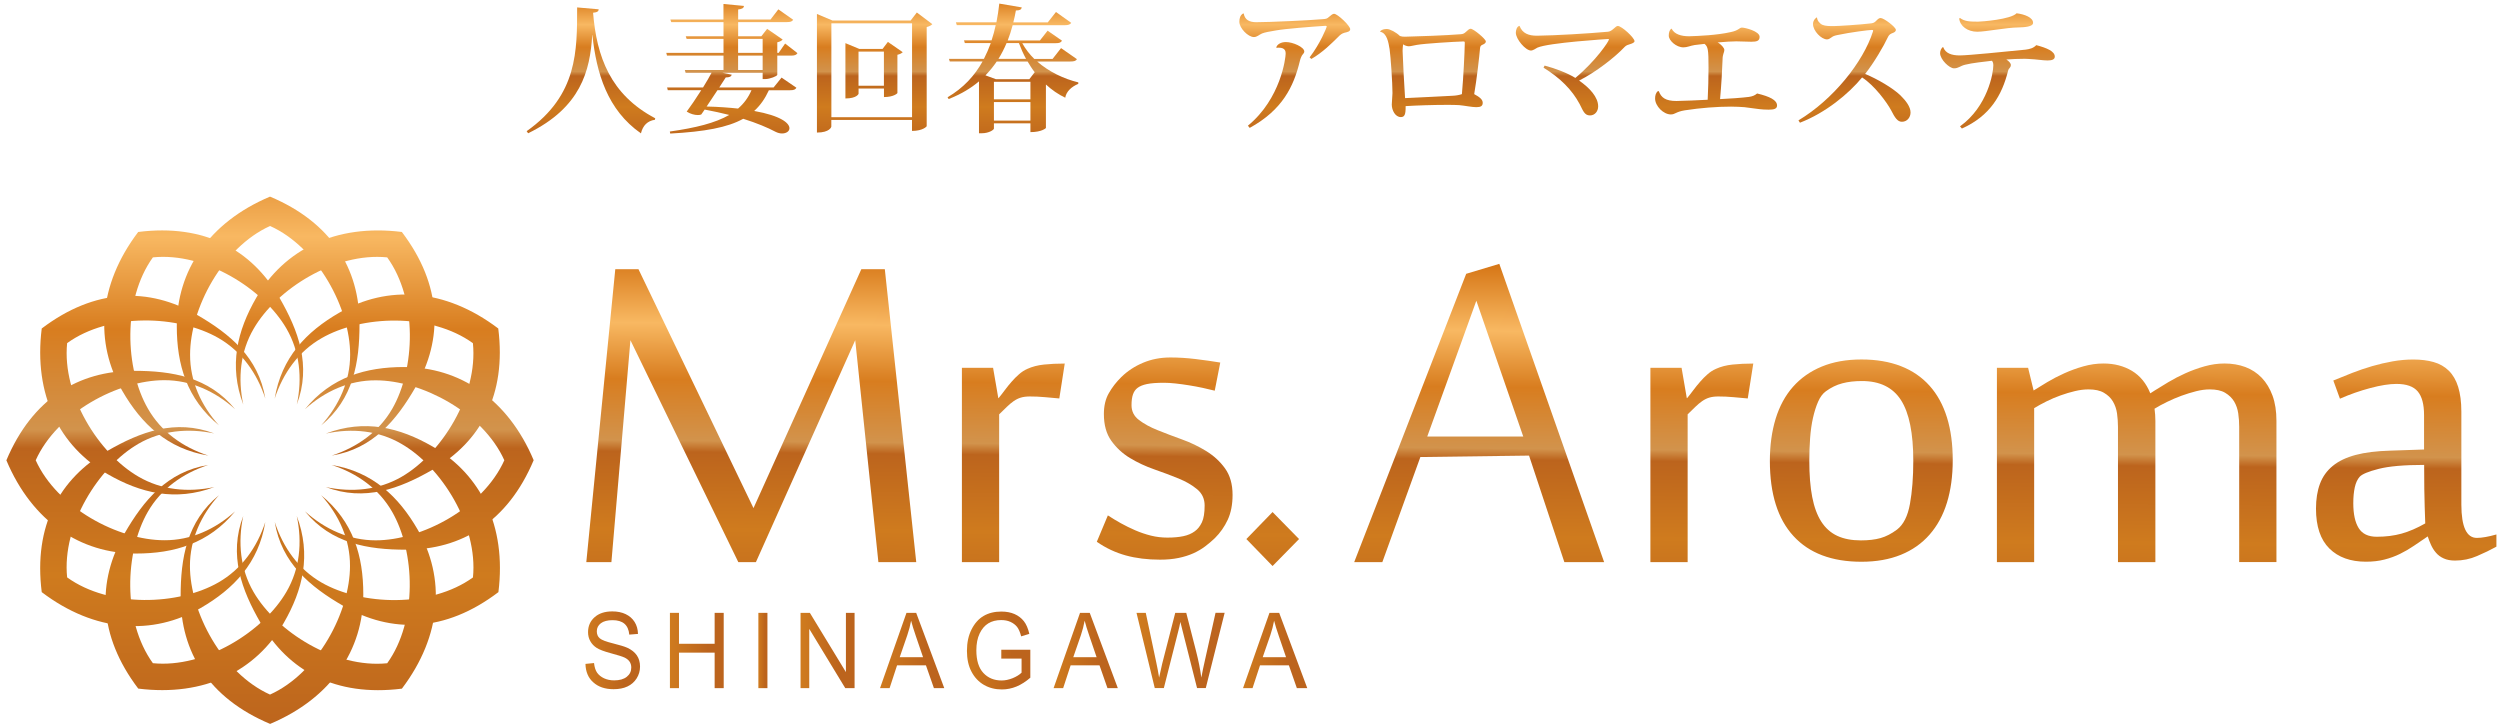 <?xml version="1.0" encoding="utf-8"?>
<!-- Generator: Adobe Illustrator 15.1.0, SVG Export Plug-In  -->
<!DOCTYPE svg PUBLIC "-//W3C//DTD SVG 1.1//EN" "http://www.w3.org/Graphics/SVG/1.1/DTD/svg11.dtd">
<svg version="1.1"
	 xmlns="http://www.w3.org/2000/svg" xmlns:xlink="http://www.w3.org/1999/xlink" xmlns:a="http://ns.adobe.com/AdobeSVGViewerExtensions/3.0/"
	 x="0px" y="0px" width="502px" height="146px" viewBox="0 0 502 146" enable-background="new 0 0 502 146" xml:space="preserve">
<defs>
</defs>
<rect id="_x3C_スライス_x3E__1_" fill="none" width="502" height="146"/>
<g>
	<g>
		<linearGradient id="SVGID_1_" gradientUnits="userSpaceOnUse" x1="151.445" y1="50.504" x2="150.725" y2="125.374">
			<stop  offset="0" style="stop-color:#D3700F"/>
			<stop  offset="0.194" style="stop-color:#F8B862"/>
			<stop  offset="0.345" style="stop-color:#D87D1F"/>
			<stop  offset="0.509" style="stop-color:#D2934C"/>
			<stop  offset="0.539" style="stop-color:#BC641D"/>
			<stop  offset="0.746" style="stop-color:#CF7B1E"/>
			<stop  offset="1" style="stop-color:#BC641D"/>
		</linearGradient>
		<path fill="url(#SVGID_1_)" d="M176.38,112.87l-4.65-44.56l-19.94,44.56h-3.54l-21.66-44.56l-3.82,44.56h-5.04l5.82-58.82h4.65
			l23.1,47.98l21.66-47.98h4.71l6.31,58.82H176.38z"/>
		<linearGradient id="SVGID_2_" gradientUnits="userSpaceOnUse" x1="203.708" y1="51.006" x2="202.989" y2="125.877">
			<stop  offset="0" style="stop-color:#D3700F"/>
			<stop  offset="0.194" style="stop-color:#F8B862"/>
			<stop  offset="0.345" style="stop-color:#D87D1F"/>
			<stop  offset="0.509" style="stop-color:#D2934C"/>
			<stop  offset="0.539" style="stop-color:#BC641D"/>
			<stop  offset="0.746" style="stop-color:#CF7B1E"/>
			<stop  offset="1" style="stop-color:#BC641D"/>
		</linearGradient>
		<path fill="url(#SVGID_2_)" d="M212.71,80.01c-0.85-0.08-1.81-0.16-2.88-0.26c-1.07-0.1-2.09-0.14-3.05-0.14
			c-0.7,0-1.3,0.08-1.8,0.23c-0.5,0.15-0.98,0.39-1.44,0.71c-0.46,0.32-0.91,0.7-1.36,1.14c-0.44,0.44-0.96,0.94-1.55,1.51v29.67
			h-7.48V73.85h6.26l1.05,6.1h0.05c0.41-0.49,0.83-1.04,1.27-1.63c0.44-0.59,0.89-1.15,1.36-1.68c0.46-0.53,0.95-1.03,1.47-1.48
			c0.52-0.46,1.07-0.82,1.66-1.08c1-0.46,2.12-0.75,3.38-0.88c1.25-0.13,2.64-0.2,4.15-0.2L212.71,80.01z"/>
		<linearGradient id="SVGID_3_" gradientUnits="userSpaceOnUse" x1="234.379" y1="51.302" x2="233.659" y2="126.171">
			<stop  offset="0" style="stop-color:#D3700F"/>
			<stop  offset="0.194" style="stop-color:#F8B862"/>
			<stop  offset="0.345" style="stop-color:#D87D1F"/>
			<stop  offset="0.509" style="stop-color:#D2934C"/>
			<stop  offset="0.539" style="stop-color:#BC641D"/>
			<stop  offset="0.746" style="stop-color:#CF7B1E"/>
			<stop  offset="1" style="stop-color:#BC641D"/>
		</linearGradient>
		<path fill="url(#SVGID_3_)" d="M247.5,99.38c0,1.94-0.33,3.6-0.97,4.99c-0.65,1.39-1.51,2.62-2.58,3.68
			c-0.59,0.57-1.24,1.12-1.94,1.65c-0.7,0.53-1.5,1-2.38,1.4c-0.89,0.4-1.88,0.71-2.99,0.94c-1.11,0.23-2.34,0.34-3.71,0.34
			c-2.51,0-4.8-0.28-6.87-0.85c-2.07-0.57-4.01-1.48-5.82-2.74l2.22-5.3c0.81,0.53,1.68,1.06,2.6,1.57
			c0.92,0.51,1.89,0.99,2.91,1.43c1.02,0.44,2.06,0.79,3.13,1.06c1.07,0.27,2.18,0.4,3.32,0.4c1.26,0,2.33-0.1,3.21-0.29
			c0.89-0.19,1.64-0.51,2.27-0.97c0.59-0.42,1.07-1.02,1.44-1.8c0.37-0.78,0.55-1.91,0.55-3.39c0-1.33-0.5-2.41-1.5-3.25
			c-1-0.83-2.24-1.56-3.74-2.17c-1.5-0.61-3.12-1.22-4.87-1.83c-1.75-0.61-3.38-1.37-4.88-2.28c-1.5-0.91-2.74-2.06-3.74-3.45
			c-1-1.39-1.5-3.18-1.5-5.39c0-1.63,0.33-3.03,1-4.19c0.66-1.16,1.49-2.23,2.49-3.22c1.25-1.22,2.71-2.18,4.38-2.88
			c1.66-0.7,3.49-1.06,5.48-1.06c1.59,0,3.26,0.1,5.01,0.31c1.75,0.21,3.43,0.45,5.01,0.71l-1.11,5.65
			c-0.74-0.19-1.55-0.38-2.44-0.57c-0.89-0.19-1.8-0.36-2.74-0.51c-0.94-0.15-1.85-0.28-2.71-0.37c-0.87-0.09-1.63-0.14-2.3-0.14
			c-1.48,0-2.62,0.09-3.43,0.26c-0.81,0.17-1.44,0.43-1.88,0.77c-0.41,0.3-0.71,0.73-0.91,1.28c-0.2,0.55-0.3,1.28-0.3,2.2
			c0,1.22,0.5,2.21,1.5,2.97c1,0.76,2.25,1.45,3.77,2.05c1.51,0.61,3.14,1.23,4.87,1.85c1.74,0.63,3.36,1.41,4.87,2.34
			c1.51,0.93,2.77,2.09,3.77,3.48S247.5,97.22,247.5,99.38z"/>
		<linearGradient id="SVGID_4_" gradientUnits="userSpaceOnUse" x1="256.104" y1="51.502" x2="255.385" y2="126.383">
			<stop  offset="0" style="stop-color:#D3700F"/>
			<stop  offset="0.194" style="stop-color:#F8B862"/>
			<stop  offset="0.345" style="stop-color:#D87D1F"/>
			<stop  offset="0.509" style="stop-color:#D2934C"/>
			<stop  offset="0.539" style="stop-color:#BC641D"/>
			<stop  offset="0.746" style="stop-color:#CF7B1E"/>
			<stop  offset="1" style="stop-color:#BC641D"/>
		</linearGradient>
		<path fill="url(#SVGID_4_)" d="M255.53,102.82l5.32,5.42l-5.32,5.42l-5.26-5.42L255.53,102.82z"/>
		<linearGradient id="SVGID_5_" gradientUnits="userSpaceOnUse" x1="297.595" y1="51.909" x2="296.875" y2="126.78">
			<stop  offset="0" style="stop-color:#D3700F"/>
			<stop  offset="0.194" style="stop-color:#F8B862"/>
			<stop  offset="0.345" style="stop-color:#D87D1F"/>
			<stop  offset="0.509" style="stop-color:#D2934C"/>
			<stop  offset="0.539" style="stop-color:#BC641D"/>
			<stop  offset="0.746" style="stop-color:#CF7B1E"/>
			<stop  offset="1" style="stop-color:#BC641D"/>
		</linearGradient>
		<path fill="url(#SVGID_5_)" d="M314.12,112.87l-7.09-21.39l-21.82,0.29l-7.64,21.11h-5.65l22.49-57.9l6.65-2l21.05,59.9H314.12z
			 M305.87,87.66l-9.42-27.27l-9.86,27.27H305.87z"/>
		<linearGradient id="SVGID_6_" gradientUnits="userSpaceOnUse" x1="341.935" y1="52.336" x2="341.215" y2="127.206">
			<stop  offset="0" style="stop-color:#D3700F"/>
			<stop  offset="0.194" style="stop-color:#F8B862"/>
			<stop  offset="0.345" style="stop-color:#D87D1F"/>
			<stop  offset="0.509" style="stop-color:#D2934C"/>
			<stop  offset="0.539" style="stop-color:#BC641D"/>
			<stop  offset="0.746" style="stop-color:#CF7B1E"/>
			<stop  offset="1" style="stop-color:#BC641D"/>
		</linearGradient>
		<path fill="url(#SVGID_6_)" d="M350.95,80.01c-0.85-0.08-1.81-0.16-2.88-0.26c-1.07-0.1-2.09-0.14-3.04-0.14
			c-0.7,0-1.3,0.08-1.8,0.23c-0.5,0.15-0.98,0.39-1.44,0.71c-0.46,0.32-0.91,0.7-1.36,1.14c-0.44,0.44-0.96,0.94-1.55,1.51v29.67
			h-7.48V73.85h6.26l1.05,6.1h0.06c0.41-0.49,0.83-1.04,1.27-1.63c0.44-0.59,0.89-1.15,1.36-1.68c0.46-0.53,0.95-1.03,1.47-1.48
			c0.52-0.46,1.07-0.82,1.66-1.08c1-0.46,2.12-0.75,3.38-0.88s2.64-0.2,4.15-0.2L350.95,80.01z"/>
		<linearGradient id="SVGID_7_" gradientUnits="userSpaceOnUse" x1="374.132" y1="52.645" x2="373.412" y2="127.514">
			<stop  offset="0" style="stop-color:#D3700F"/>
			<stop  offset="0.194" style="stop-color:#F8B862"/>
			<stop  offset="0.345" style="stop-color:#D87D1F"/>
			<stop  offset="0.509" style="stop-color:#D2934C"/>
			<stop  offset="0.539" style="stop-color:#BC641D"/>
			<stop  offset="0.746" style="stop-color:#CF7B1E"/>
			<stop  offset="1" style="stop-color:#BC641D"/>
		</linearGradient>
		<path fill="url(#SVGID_7_)" d="M373.78,112.8c-5.95,0-10.5-1.72-13.65-5.16c-3.16-3.44-4.74-8.47-4.74-15.09
			c0-3.12,0.39-5.94,1.16-8.47c0.78-2.53,1.94-4.67,3.49-6.42c1.55-1.75,3.47-3.1,5.76-4.05c2.29-0.95,4.95-1.43,7.98-1.43
			c2.99,0,5.63,0.45,7.92,1.34c2.29,0.89,4.21,2.21,5.76,3.94s2.71,3.85,3.49,6.36c0.78,2.51,1.16,5.38,1.16,8.61
			c0,3.16-0.39,5.99-1.16,8.5c-0.77,2.51-1.94,4.65-3.49,6.42s-3.47,3.12-5.76,4.05C379.41,112.33,376.77,112.8,373.78,112.8z
			 M363.31,92.49c0,2.85,0.19,5.29,0.58,7.3c0.39,2.02,1,3.67,1.83,4.96c0.83,1.29,1.9,2.24,3.21,2.85
			c1.31,0.61,2.89,0.91,4.74,0.91c1.51,0,2.83-0.15,3.93-0.46c1.11-0.31,2.21-0.88,3.32-1.71c1.29-0.99,2.16-2.71,2.6-5.16
			c0.44-2.45,0.67-5.33,0.67-8.64c0-5.55-0.82-9.61-2.46-12.18c-1.64-2.57-4.26-3.85-7.84-3.85c-1.48,0-2.8,0.15-3.96,0.46
			c-1.16,0.3-2.26,0.84-3.3,1.6c-0.63,0.46-1.14,1.15-1.55,2.08s-0.75,2.02-1.03,3.25s-0.47,2.6-0.58,4.08
			C363.36,89.47,363.31,90.97,363.31,92.49z"/>
		<linearGradient id="SVGID_8_" gradientUnits="userSpaceOnUse" x1="429.413" y1="53.178" x2="428.693" y2="128.047">
			<stop  offset="0" style="stop-color:#D3700F"/>
			<stop  offset="0.194" style="stop-color:#F8B862"/>
			<stop  offset="0.345" style="stop-color:#D87D1F"/>
			<stop  offset="0.509" style="stop-color:#D2934C"/>
			<stop  offset="0.539" style="stop-color:#BC641D"/>
			<stop  offset="0.746" style="stop-color:#CF7B1E"/>
			<stop  offset="1" style="stop-color:#BC641D"/>
		</linearGradient>
		<path fill="url(#SVGID_8_)" d="M425.29,112.87V85.72c0-0.91-0.07-1.82-0.19-2.71c-0.13-0.89-0.41-1.69-0.83-2.4
			s-1.02-1.28-1.8-1.74c-0.78-0.46-1.81-0.68-3.1-0.68c-0.85,0-1.75,0.11-2.71,0.34c-0.96,0.23-1.92,0.51-2.88,0.86
			c-0.96,0.34-1.9,0.74-2.83,1.2c-0.92,0.46-1.75,0.91-2.49,1.37v30.92h-7.48V73.85h6.26l1.11,4.56c0.77-0.49,1.69-1.05,2.74-1.68
			c1.05-0.63,2.19-1.22,3.41-1.77c1.22-0.55,2.5-1.02,3.85-1.4c1.35-0.38,2.69-0.57,4.02-0.57c2.18,0,4.09,0.5,5.73,1.48
			c1.64,0.99,2.87,2.49,3.68,4.51l0.89-0.57c0.78-0.49,1.69-1.05,2.74-1.68c1.05-0.63,2.19-1.22,3.41-1.77
			c1.22-0.55,2.5-1.02,3.85-1.4c1.35-0.38,2.69-0.57,4.02-0.57c1.51,0,2.91,0.24,4.18,0.71c1.27,0.48,2.37,1.2,3.3,2.17
			c0.92,0.97,1.64,2.17,2.16,3.59c0.52,1.43,0.78,3.11,0.78,5.05v28.35h-7.48V85.72c0-0.91-0.06-1.82-0.19-2.71
			c-0.13-0.89-0.41-1.69-0.83-2.4c-0.43-0.7-1.03-1.28-1.8-1.74c-0.77-0.46-1.81-0.68-3.1-0.68c-0.85,0-1.76,0.12-2.74,0.37
			c-0.98,0.25-1.96,0.55-2.94,0.91c-0.98,0.36-1.94,0.77-2.88,1.23c-0.94,0.46-1.78,0.91-2.52,1.37c0.11,0.8,0.17,1.62,0.17,2.45
			v28.35H425.29z"/>
		<linearGradient id="SVGID_9_" gradientUnits="userSpaceOnUse" x1="483.672" y1="53.697" x2="482.952" y2="128.569">
			<stop  offset="0" style="stop-color:#D3700F"/>
			<stop  offset="0.194" style="stop-color:#F8B862"/>
			<stop  offset="0.345" style="stop-color:#D87D1F"/>
			<stop  offset="0.509" style="stop-color:#D2934C"/>
			<stop  offset="0.539" style="stop-color:#BC641D"/>
			<stop  offset="0.746" style="stop-color:#CF7B1E"/>
			<stop  offset="1" style="stop-color:#BC641D"/>
		</linearGradient>
		<path fill="url(#SVGID_9_)" d="M497.35,108.01c1,0,2.31-0.23,3.93-0.69v2.45c-1.18,0.65-2.47,1.28-3.88,1.88
			c-1.4,0.61-2.88,0.91-4.43,0.91c-0.89,0-1.65-0.14-2.27-0.43c-0.63-0.28-1.14-0.66-1.55-1.14c-0.41-0.47-0.74-1-1-1.57
			s-0.48-1.14-0.66-1.71c-0.96,0.65-1.88,1.27-2.77,1.88c-0.89,0.61-1.82,1.15-2.8,1.63c-0.98,0.48-2.02,0.86-3.13,1.14
			c-1.11,0.29-2.35,0.43-3.71,0.43c-3.1,0-5.55-0.88-7.34-2.65c-1.79-1.77-2.69-4.44-2.69-8.01c0-1.9,0.27-3.57,0.8-4.99
			c0.53-1.43,1.39-2.62,2.57-3.59c1.18-0.97,2.71-1.7,4.6-2.2c1.88-0.5,4.19-0.78,6.92-0.86l6.81-0.23v-6.9
			c0-2.17-0.42-3.76-1.27-4.76c-0.85-1.01-2.27-1.51-4.27-1.51c-1.44,0-3.19,0.28-5.26,0.83c-2.07,0.55-4.1,1.26-6.09,2.14
			l-1.33-3.65c1.18-0.49,2.43-1,3.74-1.51s2.65-0.97,4.02-1.37c1.37-0.4,2.75-0.72,4.15-0.97c1.4-0.25,2.79-0.37,4.16-0.37
			c1.51,0,2.87,0.17,4.07,0.51c1.2,0.34,2.22,0.92,3.05,1.74c0.83,0.82,1.46,1.9,1.88,3.25c0.42,1.35,0.64,3.02,0.64,4.99v18.66
			C494.25,105.78,495.28,108.01,497.35,108.01z M486.99,105.1c0-0.19-0.04-1.29-0.11-3.28c-0.07-2-0.11-4.82-0.11-8.47
			c-4.03,0-7.07,0.27-9.14,0.8c-2.07,0.53-3.34,1.06-3.82,1.6c-0.44,0.5-0.77,1.2-0.97,2.11c-0.2,0.91-0.3,1.98-0.3,3.19
			c0,2.17,0.36,3.83,1.08,4.99s1.93,1.74,3.63,1.74c1.81,0,3.47-0.21,4.99-0.63C483.74,106.73,485.33,106.05,486.99,105.1z"/>
	</g>
</g>
<linearGradient id="SVGID_10_" gradientUnits="userSpaceOnUse" x1="54.605" y1="23.633" x2="54.605" y2="146.736">
	<stop  offset="0" style="stop-color:#D3700F"/>
	<stop  offset="0.194" style="stop-color:#F8B862"/>
	<stop  offset="0.345" style="stop-color:#D87D1F"/>
	<stop  offset="0.509" style="stop-color:#D2934C"/>
	<stop  offset="0.539" style="stop-color:#BC641D"/>
	<stop  offset="0.746" style="stop-color:#CF7B1E"/>
	<stop  offset="1" style="stop-color:#BC641D"/>
</linearGradient>
<path fill="url(#SVGID_10_)" d="M70.28,113.64c0,9.21-6.48,21.52-16.06,25.83c-9.61-4.32-16.08-16.61-16.08-25.83
	c0-5.3,2.2-10.17,5.83-14.21c-6.48,5.3-7.7,12.67-7.7,20.32c0,11.13,5.58,20.4,17.97,25.61c12.36-5.21,18.71-14.91,18.71-26.04
	c0-7.66-2-14.59-8.47-19.89C68.11,103.46,70.3,108.34,70.28,113.64"/>
<linearGradient id="SVGID_11_" gradientUnits="userSpaceOnUse" x1="77.776" y1="23.628" x2="77.776" y2="146.738">
	<stop  offset="0" style="stop-color:#D3700F"/>
	<stop  offset="0.194" style="stop-color:#F8B862"/>
	<stop  offset="0.345" style="stop-color:#D87D1F"/>
	<stop  offset="0.509" style="stop-color:#D2934C"/>
	<stop  offset="0.539" style="stop-color:#BC641D"/>
	<stop  offset="0.746" style="stop-color:#CF7B1E"/>
	<stop  offset="1" style="stop-color:#BC641D"/>
</linearGradient>
<path fill="url(#SVGID_11_)" d="M80.63,89.14c7.98,4.6,15.39,16.35,14.34,26.81c-8.54,6.16-22.42,5.62-30.41,1.02
	c-4.59-2.65-7.71-6.99-9.39-12.15c1.35,8.26,7.12,13.01,13.75,16.84c9.64,5.57,20.45,5.37,31.16-2.76
	c1.67-13.32-3.56-23.66-13.2-29.23c-6.63-3.83-13.63-5.57-21.46-2.61C70.72,85.92,76.05,86.46,80.63,89.14"/>
<linearGradient id="SVGID_12_" gradientUnits="userSpaceOnUse" x1="77.774" y1="23.631" x2="77.774" y2="146.738">
	<stop  offset="0" style="stop-color:#D3700F"/>
	<stop  offset="0.194" style="stop-color:#F8B862"/>
	<stop  offset="0.345" style="stop-color:#D87D1F"/>
	<stop  offset="0.509" style="stop-color:#D2934C"/>
	<stop  offset="0.539" style="stop-color:#BC641D"/>
	<stop  offset="0.746" style="stop-color:#CF7B1E"/>
	<stop  offset="1" style="stop-color:#BC641D"/>
</linearGradient>
<path fill="url(#SVGID_12_)" d="M64.57,67.91c7.98-4.61,21.87-5.15,30.39,1c1.07,10.48-6.34,22.23-14.33,26.84
	c-4.59,2.65-9.91,3.18-15.22,2.05c7.83,2.96,14.82,0.34,21.45-3.48c9.64-5.57,14.88-15.03,13.19-28.36
	c-10.7-8.11-22.27-8.76-31.91-3.18c-6.63,3.82-11.63,9.02-12.99,17.28C56.84,74.89,59.97,70.54,64.57,67.91"/>
<linearGradient id="SVGID_13_" gradientUnits="userSpaceOnUse" x1="53.844" y1="23.63" x2="53.844" y2="146.737">
	<stop  offset="0" style="stop-color:#D3700F"/>
	<stop  offset="0.194" style="stop-color:#F8B862"/>
	<stop  offset="0.345" style="stop-color:#D87D1F"/>
	<stop  offset="0.509" style="stop-color:#D2934C"/>
	<stop  offset="0.539" style="stop-color:#BC641D"/>
	<stop  offset="0.746" style="stop-color:#CF7B1E"/>
	<stop  offset="1" style="stop-color:#BC641D"/>
</linearGradient>
<path fill="url(#SVGID_13_)" d="M38.17,71.21c0-9.21,6.48-21.51,16.06-25.83c9.61,4.32,16.08,16.61,16.08,25.83
	c0,5.3-2.2,10.17-5.82,14.21c6.48-5.3,7.7-12.67,7.7-20.33c0-11.13-5.58-20.39-17.97-25.61C41.85,44.7,35.5,54.4,35.5,65.52
	c0,7.66,2,14.6,8.47,19.89C40.34,81.39,38.15,76.51,38.17,71.21"/>
<linearGradient id="SVGID_14_" gradientUnits="userSpaceOnUse" x1="30.672" y1="23.63" x2="30.672" y2="146.738">
	<stop  offset="0" style="stop-color:#D3700F"/>
	<stop  offset="0.194" style="stop-color:#F8B862"/>
	<stop  offset="0.345" style="stop-color:#D87D1F"/>
	<stop  offset="0.509" style="stop-color:#D2934C"/>
	<stop  offset="0.539" style="stop-color:#BC641D"/>
	<stop  offset="0.746" style="stop-color:#CF7B1E"/>
	<stop  offset="1" style="stop-color:#BC641D"/>
</linearGradient>
<path fill="url(#SVGID_14_)" d="M27.82,95.72c-7.98-4.6-15.39-16.36-14.34-26.82c8.54-6.17,22.42-5.62,30.41-1.01
	c4.59,2.65,7.71,7,9.39,12.15c-1.35-8.26-7.12-13-13.74-16.83c-9.65-5.57-20.45-5.37-31.16,2.75c-1.67,13.32,3.55,23.66,13.2,29.23
	c6.63,3.82,13.63,5.56,21.46,2.61C37.73,98.93,32.4,98.39,27.82,95.72"/>
<linearGradient id="SVGID_15_" gradientUnits="userSpaceOnUse" x1="30.672" y1="23.628" x2="30.672" y2="146.738">
	<stop  offset="0" style="stop-color:#D3700F"/>
	<stop  offset="0.194" style="stop-color:#F8B862"/>
	<stop  offset="0.345" style="stop-color:#D87D1F"/>
	<stop  offset="0.509" style="stop-color:#D2934C"/>
	<stop  offset="0.539" style="stop-color:#BC641D"/>
	<stop  offset="0.746" style="stop-color:#CF7B1E"/>
	<stop  offset="1" style="stop-color:#BC641D"/>
</linearGradient>
<path fill="url(#SVGID_15_)" d="M43.88,116.94c-7.98,4.61-21.87,5.15-30.4-1c-1.07-10.48,6.34-22.23,14.33-26.84
	c4.59-2.65,9.91-3.18,15.22-2.06c-7.83-2.96-14.82-0.34-21.45,3.49C11.93,96.1,6.7,105.57,8.38,118.9
	c10.69,8.11,22.27,8.76,31.91,3.19c6.63-3.83,11.64-9.02,12.99-17.28C51.61,109.96,48.47,114.31,43.88,116.94"/>
<linearGradient id="SVGID_16_" gradientUnits="userSpaceOnUse" x1="67.546" y1="23.628" x2="67.546" y2="146.738">
	<stop  offset="0" style="stop-color:#D3700F"/>
	<stop  offset="0.194" style="stop-color:#F8B862"/>
	<stop  offset="0.345" style="stop-color:#D87D1F"/>
	<stop  offset="0.509" style="stop-color:#D2934C"/>
	<stop  offset="0.539" style="stop-color:#BC641D"/>
	<stop  offset="0.746" style="stop-color:#CF7B1E"/>
	<stop  offset="1" style="stop-color:#BC641D"/>
</linearGradient>
<path fill="url(#SVGID_16_)" d="M78.74,102.77c4.61,7.99,5.15,21.87-0.99,30.41c-10.49,1.07-22.23-6.34-26.85-14.33
	c-2.65-4.59-3.18-9.91-2.06-15.23c-2.96,7.84-0.34,14.83,3.49,21.46c5.57,9.64,15.03,14.87,28.37,13.2
	c8.1-10.7,8.75-22.26,3.18-31.92c-3.83-6.62-9.03-11.63-17.28-12.99C71.76,95.04,76.11,98.17,78.74,102.77"/>
<linearGradient id="SVGID_17_" gradientUnits="userSpaceOnUse" x1="84.2" y1="23.633" x2="84.2" y2="146.735">
	<stop  offset="0" style="stop-color:#D3700F"/>
	<stop  offset="0.194" style="stop-color:#F8B862"/>
	<stop  offset="0.345" style="stop-color:#D87D1F"/>
	<stop  offset="0.509" style="stop-color:#D2934C"/>
	<stop  offset="0.539" style="stop-color:#BC641D"/>
	<stop  offset="0.746" style="stop-color:#CF7B1E"/>
	<stop  offset="1" style="stop-color:#BC641D"/>
</linearGradient>
<path fill="url(#SVGID_17_)" d="M75.45,76.37c9.21,0,21.51,6.47,25.82,16.05c-4.32,9.61-16.61,16.08-25.83,16.08
	c-5.3,0-10.18-2.2-14.21-5.83c5.3,6.48,12.66,7.71,20.32,7.71c11.13,0,20.4-5.58,25.61-17.97C101.96,80.06,92.25,73.7,81.12,73.7
	c-7.66,0-14.59,2-19.89,8.47C65.26,78.53,70.14,76.35,75.45,76.37"/>
<linearGradient id="SVGID_18_" gradientUnits="userSpaceOnUse" x1="67.31" y1="23.63" x2="67.31" y2="146.737">
	<stop  offset="0" style="stop-color:#D3700F"/>
	<stop  offset="0.194" style="stop-color:#F8B862"/>
	<stop  offset="0.345" style="stop-color:#D87D1F"/>
	<stop  offset="0.509" style="stop-color:#D2934C"/>
	<stop  offset="0.539" style="stop-color:#BC641D"/>
	<stop  offset="0.746" style="stop-color:#CF7B1E"/>
	<stop  offset="1" style="stop-color:#BC641D"/>
</linearGradient>
<path fill="url(#SVGID_18_)" d="M50.93,66.02c4.61-7.98,16.36-15.39,26.82-14.34c6.17,8.55,5.62,22.42,1.01,30.41
	c-2.65,4.59-7,7.71-12.15,9.39c8.26-1.35,13.01-7.12,16.83-13.74c5.57-9.64,5.37-20.46-2.75-31.16
	c-13.32-1.67-23.66,3.55-29.23,13.2c-3.83,6.63-5.56,13.63-2.61,21.46C47.72,75.93,48.26,70.6,50.93,66.02"/>
<linearGradient id="SVGID_19_" gradientUnits="userSpaceOnUse" x1="40.901" y1="23.631" x2="40.901" y2="146.736">
	<stop  offset="0" style="stop-color:#D3700F"/>
	<stop  offset="0.194" style="stop-color:#F8B862"/>
	<stop  offset="0.345" style="stop-color:#D87D1F"/>
	<stop  offset="0.509" style="stop-color:#D2934C"/>
	<stop  offset="0.539" style="stop-color:#BC641D"/>
	<stop  offset="0.746" style="stop-color:#CF7B1E"/>
	<stop  offset="1" style="stop-color:#BC641D"/>
</linearGradient>
<path fill="url(#SVGID_19_)" d="M29.71,82.07c-4.61-7.98-5.15-21.86,0.99-30.39c10.49-1.07,22.23,6.34,26.84,14.33
	c2.65,4.59,3.19,9.91,2.06,15.22c2.96-7.84,0.33-14.83-3.49-21.46c-5.57-9.65-15.03-14.87-28.36-13.19
	c-8.1,10.69-8.75,22.26-3.19,31.91c3.83,6.62,9.03,11.63,17.28,12.99C36.68,89.81,32.34,86.67,29.71,82.07"/>
<linearGradient id="SVGID_20_" gradientUnits="userSpaceOnUse" x1="24.25" y1="23.627" x2="24.25" y2="146.74">
	<stop  offset="0" style="stop-color:#D3700F"/>
	<stop  offset="0.194" style="stop-color:#F8B862"/>
	<stop  offset="0.345" style="stop-color:#D87D1F"/>
	<stop  offset="0.509" style="stop-color:#D2934C"/>
	<stop  offset="0.539" style="stop-color:#BC641D"/>
	<stop  offset="0.746" style="stop-color:#CF7B1E"/>
	<stop  offset="1" style="stop-color:#BC641D"/>
</linearGradient>
<path fill="url(#SVGID_20_)" d="M33,108.48c-9.22,0-21.51-6.48-25.83-16.06C11.49,82.81,23.78,76.34,33,76.34
	c5.3,0,10.18,2.2,14.21,5.83c-5.3-6.48-12.66-7.71-20.32-7.71c-11.13,0-20.4,5.58-25.61,17.97c5.21,12.37,14.91,18.72,26.04,18.72
	c7.65,0,14.59-2.01,19.89-8.47C43.19,106.31,38.3,108.51,33,108.48"/>
<linearGradient id="SVGID_21_" gradientUnits="userSpaceOnUse" x1="41.136" y1="23.629" x2="41.136" y2="146.737">
	<stop  offset="0" style="stop-color:#D3700F"/>
	<stop  offset="0.194" style="stop-color:#F8B862"/>
	<stop  offset="0.345" style="stop-color:#D87D1F"/>
	<stop  offset="0.509" style="stop-color:#D2934C"/>
	<stop  offset="0.539" style="stop-color:#BC641D"/>
	<stop  offset="0.746" style="stop-color:#CF7B1E"/>
	<stop  offset="1" style="stop-color:#BC641D"/>
</linearGradient>
<path fill="url(#SVGID_21_)" d="M57.52,118.83c-4.61,7.98-16.37,15.38-26.82,14.34c-6.17-8.55-5.62-22.42-1.01-30.41
	c2.65-4.59,6.99-7.72,12.15-9.4c-8.26,1.35-13.01,7.12-16.83,13.75c-5.57,9.64-5.37,20.45,2.75,31.16
	c13.32,1.67,23.66-3.55,29.23-13.2c3.82-6.63,5.56-13.63,2.6-21.46C60.73,108.92,60.19,114.25,57.52,118.83"/>
<linearGradient id="SVGID_22_" gradientUnits="userSpaceOnUse" x1="118.659" y1="-0.846" x2="118.659" y2="29.039">
	<stop  offset="0" style="stop-color:#D3700F"/>
	<stop  offset="0.194" style="stop-color:#F8B862"/>
	<stop  offset="0.345" style="stop-color:#D87D1F"/>
	<stop  offset="0.509" style="stop-color:#D2934C"/>
	<stop  offset="0.539" style="stop-color:#BC641D"/>
	<stop  offset="0.746" style="stop-color:#CF7B1E"/>
	<stop  offset="1" style="stop-color:#BC641D"/>
</linearGradient>
<path fill="url(#SVGID_22_)" d="M105.75,26.34c10.33-7.3,10.11-16.23,10.14-24.85l4.33,0.38c-0.03,0.39-0.25,0.61-1.13,0.69
	c0.72,8.79,3.44,16.42,12.48,21.19l-0.06,0.3c-1.49,0.22-2.42,1.13-2.81,2.73c-6.75-4.71-8.93-12.09-9.75-19.75h-0.03
	c-0.44,7.22-2.29,14.55-12.87,19.73L105.75,26.34z"/>
<linearGradient id="SVGID_23_" gradientUnits="userSpaceOnUse" x1="146.939" y1="-0.847" x2="146.939" y2="29.039">
	<stop  offset="0" style="stop-color:#D3700F"/>
	<stop  offset="0.194" style="stop-color:#F8B862"/>
	<stop  offset="0.345" style="stop-color:#D87D1F"/>
	<stop  offset="0.509" style="stop-color:#D2934C"/>
	<stop  offset="0.539" style="stop-color:#BC641D"/>
	<stop  offset="0.746" style="stop-color:#CF7B1E"/>
	<stop  offset="1" style="stop-color:#BC641D"/>
</linearGradient>
<path fill="url(#SVGID_23_)" d="M156.06,15.05c-0.03,0.22-1.43,0.83-2.42,0.83h-0.5v-1.27h-8.07l1.87,0.39
	c-0.11,0.36-0.44,0.55-1.21,0.55l-1.3,2.01h10.91l1.6-1.98l2.98,2.04c-0.22,0.39-0.55,0.5-1.32,0.5h-4.21
	c-0.77,1.68-1.71,3.03-2.95,4.16c5.37,0.96,7.08,2.45,7.08,3.47c0,0.63-0.66,1.05-1.49,1.05c-0.41,0-0.85-0.11-1.29-0.33
	c-1.6-0.85-3.77-1.76-6.5-2.62c-3.17,1.76-7.74,2.59-14.66,2.97l-0.08-0.41c5.21-0.74,9.12-1.71,11.93-3.33
	c-1.52-0.39-3.17-0.74-4.93-1.08c-0.25,0.39-0.5,0.72-0.69,0.99c-0.19,0.08-0.41,0.11-0.69,0.11c-0.66,0-1.49-0.22-2.23-0.69
	c0.74-0.99,1.87-2.64,2.92-4.3h-6.72l-0.14-0.55h7.22c0.69-1.13,1.32-2.18,1.71-2.95h-5.21l-0.16-0.55h7.77v-2.89h-11.35l-0.14-0.55
	h11.49V7.8h-7.41l-0.17-0.52h7.58V4.44h-10.5l-0.17-0.52h10.66V0.8l4.11,0.39c-0.03,0.41-0.3,0.61-1.16,0.72v2.01h6.5l1.57-2.04
	l2.98,2.09c-0.22,0.36-0.55,0.47-1.32,0.47h-9.73v2.84h4.66l1.16-1.49l3.12,2.15c-0.19,0.22-0.55,0.44-1.08,0.55v2.12h0.28
	l1.29-1.87l2.48,1.93c-0.22,0.36-0.55,0.5-1.3,0.5h-2.75V15.05z M144.07,18.11c-0.69,1.07-1.49,2.26-2.18,3.28
	c2.42,0.05,4.52,0.22,6.31,0.41c1.19-1.02,2.07-2.23,2.7-3.69H144.07z M148.21,7.8v2.81h4.93V7.8H148.21z M148.21,14.05h4.93v-2.89
	h-4.93V14.05z"/>
<linearGradient id="SVGID_24_" gradientUnits="userSpaceOnUse" x1="175.629" y1="-0.846" x2="175.629" y2="29.039">
	<stop  offset="0" style="stop-color:#D3700F"/>
	<stop  offset="0.194" style="stop-color:#F8B862"/>
	<stop  offset="0.345" style="stop-color:#D87D1F"/>
	<stop  offset="0.509" style="stop-color:#D2934C"/>
	<stop  offset="0.539" style="stop-color:#BC641D"/>
	<stop  offset="0.746" style="stop-color:#CF7B1E"/>
	<stop  offset="1" style="stop-color:#BC641D"/>
</linearGradient>
<path fill="url(#SVGID_24_)" d="M184.1,2.51l3.11,2.34c-0.19,0.22-0.58,0.44-1.13,0.58v19.92c0,0.03-0.74,0.94-2.95,0.94v-2.2h-16.2
	v1.35c0,0.05-0.33,1.18-2.89,1.18V2.81l3.14,1.32h15.67L184.1,2.51z M166.94,23.53h16.2V4.69h-16.2V23.53z M178.29,8.41l2.98,2.07
	c-0.19,0.19-0.55,0.41-1.07,0.52v7.69c0,0.05-0.74,0.8-2.7,0.8v-1.71h-5.1v1.05c0,0.03-0.36,0.94-2.64,0.94V8.66l2.78,1.16h4.68
	L178.29,8.41z M172.39,17.22h5.1v-6.86h-5.1V17.22z"/>
<linearGradient id="SVGID_25_" gradientUnits="userSpaceOnUse" x1="203.4" y1="-0.846" x2="203.4" y2="29.039">
	<stop  offset="0" style="stop-color:#D3700F"/>
	<stop  offset="0.194" style="stop-color:#F8B862"/>
	<stop  offset="0.345" style="stop-color:#D87D1F"/>
	<stop  offset="0.509" style="stop-color:#D2934C"/>
	<stop  offset="0.539" style="stop-color:#BC641D"/>
	<stop  offset="0.746" style="stop-color:#CF7B1E"/>
	<stop  offset="1" style="stop-color:#BC641D"/>
</linearGradient>
<path fill="url(#SVGID_25_)" d="M216.25,11.88c-0.22,0.36-0.55,0.47-1.35,0.47h-6.64c2.37,2.07,5.4,3.5,8.26,4.19v0.3
	c-1.38,0.58-2.42,1.54-2.62,2.78c-1.4-0.66-2.7-1.57-3.88-2.65v8.73c0,0.03-0.83,0.83-3.11,0.83v-1.76h-7.33v1.05
	c0,0.22-0.94,0.94-2.48,0.94h-0.52V16.34c-1.65,1.4-3.66,2.59-6.09,3.55l-0.22-0.36c3.2-1.87,5.45-4.35,7.03-7.19h-6.59l-0.16-0.52
	h7.02c0.52-1.02,0.99-2.09,1.38-3.17h-5.21l-0.17-0.55h5.54c0.33-0.99,0.61-2.01,0.83-3.06h-7.82l-0.17-0.55h8.13
	c0.25-1.24,0.44-2.51,0.58-3.77l4.52,0.77c-0.11,0.44-0.39,0.61-1.19,0.61c-0.14,0.8-0.3,1.6-0.52,2.4h6.92l1.65-2.09l3.06,2.18
	c-0.22,0.33-0.55,0.47-1.32,0.47h-10.44c-0.28,1.05-0.61,2.07-0.99,3.06h6.47l1.54-1.96l2.89,2.01c-0.22,0.39-0.55,0.5-1.29,0.5
	h-6.69c0.63,1.16,1.46,2.23,2.42,3.17h3.66l1.71-2.18L216.25,11.88z M207.77,14.5c-0.52-0.66-0.99-1.41-1.43-2.15h-6.2
	c-0.64,0.96-1.41,1.9-2.26,2.78l2.09,0.77h6.72L207.77,14.5z M199.58,16.42v3.53h7.33v-3.53H199.58z M199.58,24.22h7.33V20.5h-7.33
	V24.22z M206.03,11.82c-0.55-0.99-1.02-2.07-1.43-3.17h-2.48c-0.47,1.1-0.99,2.15-1.63,3.17H206.03z"/>
<linearGradient id="SVGID_26_" gradientUnits="userSpaceOnUse" x1="259.998" y1="-0.846" x2="259.998" y2="29.039">
	<stop  offset="0" style="stop-color:#D3700F"/>
	<stop  offset="0.194" style="stop-color:#F8B862"/>
	<stop  offset="0.345" style="stop-color:#D87D1F"/>
	<stop  offset="0.509" style="stop-color:#D2934C"/>
	<stop  offset="0.539" style="stop-color:#BC641D"/>
	<stop  offset="0.746" style="stop-color:#CF7B1E"/>
	<stop  offset="1" style="stop-color:#BC641D"/>
</linearGradient>
<path fill="url(#SVGID_26_)" d="M262.97,11.52c2.15-2.78,3.44-6.06,3.44-6.17c0-0.11-0.11-0.17-0.25-0.17
	c-2.78,0.17-8.18,0.61-9.83,0.91c-1.35,0.22-2.4,0.41-2.92,0.63c-0.63,0.28-0.99,0.72-1.63,0.72c-1.16,0-2.92-1.79-2.92-3.06
	c0-0.72,0.19-1.35,0.77-1.68l0.11,0.03c0.22,1.21,1.07,1.73,2.51,1.73c2.67,0,10.8-0.38,13.36-0.61c0.72-0.05,0.88-0.11,1.27-0.47
	c0.36-0.3,0.72-0.61,0.99-0.61c0.72,0,3.25,2.42,3.25,3.09c0,0.47-0.55,0.58-1.13,0.71c-0.52,0.14-0.88,0.41-1.3,0.86
	c-1.24,1.21-3.06,3.08-5.37,4.41L262.97,11.52z M256.28,9.51c0.17-0.61,0.94-1.07,1.93-1.07c1.4,0,3.69,1.02,3.69,1.9
	c0,0.22-0.14,0.41-0.3,0.58c-0.19,0.17-0.47,0.8-0.58,1.29c-1.24,5.21-3.55,9.89-10.08,13.47l-0.36-0.44
	c6.64-5.46,7.58-13.67,7.58-14.46c0-0.41-0.03-1.21-1.4-1.21c-0.14,0-0.28,0-0.44,0.03L256.28,9.51z"/>
<linearGradient id="SVGID_27_" gradientUnits="userSpaceOnUse" x1="287.727" y1="-0.846" x2="287.727" y2="29.039">
	<stop  offset="0" style="stop-color:#D3700F"/>
	<stop  offset="0.194" style="stop-color:#F8B862"/>
	<stop  offset="0.345" style="stop-color:#D87D1F"/>
	<stop  offset="0.509" style="stop-color:#D2934C"/>
	<stop  offset="0.539" style="stop-color:#BC641D"/>
	<stop  offset="0.746" style="stop-color:#CF7B1E"/>
	<stop  offset="1" style="stop-color:#BC641D"/>
</linearGradient>
<path fill="url(#SVGID_27_)" d="M277.11,6.34c0.28-0.41,0.85-0.52,1.38-0.52c0.61,0,1.9,0.69,2.62,1.41
	c0.3,0.11,0.63,0.14,0.99,0.14c2.01-0.03,8.65-0.28,11.21-0.5c0.47-0.03,0.69-0.14,1.05-0.47c0.36-0.33,0.66-0.63,0.94-0.63
	c0.58,0,3.06,2.07,3.06,2.56c0,0.28-0.28,0.5-0.69,0.66c-0.3,0.11-0.44,0.33-0.47,0.63c-0.14,1.65-0.69,6.47-1.18,9.28
	c1.02,0.55,1.71,1.05,1.71,1.74c0,0.63-0.36,0.88-1.29,0.88c-0.88,0-2.26-0.3-3.44-0.41c-0.66-0.05-1.57-0.05-2.62-0.05
	c-2.59,0-5.95,0.11-8.13,0.25c0.03,1.71-0.22,2.2-0.96,2.2c-1.13,0-1.82-1.38-1.82-2.51c0-0.33,0.14-1.93,0.14-2.31
	c0-2.09-0.36-7.3-0.58-8.84c-0.22-1.29-0.52-3.2-1.87-3.47L277.11,6.34z M293.55,18.9c0.3-3.28,0.55-8.29,0.58-10.28
	c0-0.22-0.03-0.3-0.28-0.3c-1.98,0.06-7.71,0.41-9.34,0.69c-0.58,0.08-1.19,0.28-1.63,0.28c-0.3,0-0.8-0.14-1.13-0.39
	c-0.06,0.39-0.11,0.8-0.11,1.29c0.05,1.79,0.33,7.05,0.5,9.51c2.84-0.14,7.69-0.36,9.5-0.47C292.34,19.21,293.08,19.07,293.55,18.9z
	"/>
<linearGradient id="SVGID_28_" gradientUnits="userSpaceOnUse" x1="316.295" y1="-0.846" x2="316.295" y2="29.039">
	<stop  offset="0" style="stop-color:#D3700F"/>
	<stop  offset="0.194" style="stop-color:#F8B862"/>
	<stop  offset="0.345" style="stop-color:#D87D1F"/>
	<stop  offset="0.509" style="stop-color:#D2934C"/>
	<stop  offset="0.539" style="stop-color:#BC641D"/>
	<stop  offset="0.746" style="stop-color:#CF7B1E"/>
	<stop  offset="1" style="stop-color:#BC641D"/>
</linearGradient>
<path fill="url(#SVGID_28_)" d="M310.16,13.17c2.21,0.58,4.68,1.54,6.17,2.48c4.11-3.42,6.75-7.36,6.75-7.74
	c0-0.06-0.05-0.08-0.19-0.08c-0.05,0-11.96,0.74-14.19,1.74c-0.28,0.14-0.83,0.58-1.29,0.58c-1.07,0-3.03-2.29-3.03-3.58
	c0-0.47,0.19-1.27,0.74-1.38c0.58,1.54,1.85,1.98,3.5,1.98c3.8-0.05,10.36-0.44,14.27-0.8c0.88-0.08,1.49-1.16,1.96-1.16
	c0.77,0,3.36,2.37,3.36,3.06c0,0.28-0.47,0.47-0.94,0.61c-0.3,0.08-0.74,0.22-1.02,0.52c-1.93,2.07-5.81,5.1-9.17,6.78
	c2.12,1.46,3.83,3.33,3.83,5.18c0,0.99-0.66,1.82-1.65,1.82c-1.13,0-1.4-1.02-2.07-2.29c-1.54-2.87-3.88-5.21-7.25-7.3L310.16,13.17
	z"/>
<linearGradient id="SVGID_29_" gradientUnits="userSpaceOnUse" x1="344.589" y1="-0.847" x2="344.589" y2="29.038">
	<stop  offset="0" style="stop-color:#D3700F"/>
	<stop  offset="0.194" style="stop-color:#F8B862"/>
	<stop  offset="0.345" style="stop-color:#D87D1F"/>
	<stop  offset="0.509" style="stop-color:#D2934C"/>
	<stop  offset="0.539" style="stop-color:#BC641D"/>
	<stop  offset="0.746" style="stop-color:#CF7B1E"/>
	<stop  offset="1" style="stop-color:#BC641D"/>
</linearGradient>
<path fill="url(#SVGID_29_)" d="M340.3,9.04c-0.91,0.14-1.49,0.47-2.26,0.47c-1.46,0-2.95-1.38-2.95-2.34c0-0.52,0.08-1.07,0.5-1.4
	h0.08c0.55,1.1,1.9,1.51,3.5,1.51c1.87-0.05,5.67-0.22,8.32-0.83c1.68-0.33,1.76-0.91,2.29-0.91c0.61,0,3.55,0.72,3.55,1.85
	c0,0.83-0.58,0.99-1.65,0.99c-0.44,0-2.56-0.08-3.03-0.08c-0.77,0-2.23,0.08-3.75,0.22c0.66,0.33,1.35,1.1,1.35,1.52
	c0,0.5-0.36,0.8-0.36,1.93c-0.05,1.76-0.25,5.29-0.5,7.93c1.46-0.05,4.6-0.28,5.79-0.44c0.72-0.11,1.16-0.28,1.65-0.69
	c2.53,0.61,4,1.32,4,2.42c0,0.66-0.61,0.83-1.68,0.83c-0.27,0-0.63,0-0.99-0.03c-1.07-0.05-2.56-0.33-3.89-0.47
	c-0.77-0.05-1.68-0.11-2.67-0.11c-2.76,0-6.14,0.25-9.28,0.74c-1.85,0.3-1.93,0.83-2.81,0.83c-1.49,0-3.17-1.68-3.17-3.2
	c0-0.58,0.14-1.16,0.58-1.49l0.17,0.03c0.47,1.29,1.38,1.96,3.53,1.96c1.43-0.03,4.52-0.14,6.28-0.25c0.11-2.04,0.17-4.52,0.17-6.45
	c0-3.69-0.11-4.19-0.8-4.77L340.3,9.04z"/>
<linearGradient id="SVGID_30_" gradientUnits="userSpaceOnUse" x1="372.385" y1="-0.846" x2="372.385" y2="29.038">
	<stop  offset="0" style="stop-color:#D3700F"/>
	<stop  offset="0.194" style="stop-color:#F8B862"/>
	<stop  offset="0.345" style="stop-color:#D87D1F"/>
	<stop  offset="0.509" style="stop-color:#D2934C"/>
	<stop  offset="0.539" style="stop-color:#BC641D"/>
	<stop  offset="0.746" style="stop-color:#CF7B1E"/>
	<stop  offset="1" style="stop-color:#BC641D"/>
</linearGradient>
<path fill="url(#SVGID_30_)" d="M361.13,24.17c6.94-4.16,13-11.68,14.96-17.85c0.03-0.06,0.03-0.11,0.03-0.17
	c0-0.11-0.05-0.14-0.25-0.14c-0.55,0-4.3,0.47-6.89,1.02c-0.69,0.14-0.91,0.25-1.21,0.47c-0.28,0.17-0.52,0.41-0.91,0.41
	c-1.13,0-2.81-1.71-2.81-3.09c0-0.77,0.63-1.32,0.8-1.32c0.05,0.63,0.5,1.21,1.1,1.49c0.61,0.25,1.46,0.25,2.26,0.25
	c0.77,0,5.26-0.28,7.55-0.55c0.5-0.08,0.63-0.19,0.91-0.44c0.38-0.39,0.61-0.63,0.96-0.63c0.66,0,3.06,1.82,3.06,2.37
	c0,0.39-0.38,0.55-0.85,0.72c-0.39,0.17-0.58,0.41-0.72,0.69c-0.85,1.82-2.84,5.23-4.6,7.44c2.54,1.07,5.51,2.81,7.05,4.27
	c1.13,1.1,2.07,2.34,2.07,3.47c0,0.96-0.66,1.87-1.74,1.87c-0.88,0-1.41-0.83-2.18-2.34c-0.8-1.49-3.28-4.93-5.81-6.56
	c-2.73,3.31-7.3,7.08-12.48,9.09L361.13,24.17z"/>
<linearGradient id="SVGID_31_" gradientUnits="userSpaceOnUse" x1="401.076" y1="-0.846" x2="401.076" y2="29.038">
	<stop  offset="0" style="stop-color:#D3700F"/>
	<stop  offset="0.194" style="stop-color:#F8B862"/>
	<stop  offset="0.345" style="stop-color:#D87D1F"/>
	<stop  offset="0.509" style="stop-color:#D2934C"/>
	<stop  offset="0.539" style="stop-color:#BC641D"/>
	<stop  offset="0.746" style="stop-color:#CF7B1E"/>
	<stop  offset="1" style="stop-color:#BC641D"/>
</linearGradient>
<path fill="url(#SVGID_31_)" d="M390.2,9.48c0.47,1.24,1.68,1.65,3.33,1.65c1.68,0,9.28-0.77,13.2-1.16c0.83-0.11,1.6-0.3,2.15-0.91
	c2.15,0.58,3.72,1.24,3.72,2.31c0,0.61-0.63,0.77-1.49,0.77c-0.85,0-2.09-0.22-3.75-0.3c-0.33-0.03-0.69-0.03-1.07-0.03
	c-1.05,0-2.31,0.05-3.42,0.14c0.5,0.3,0.91,0.77,0.91,1.07c0,0.61-0.41,0.61-0.55,1.16c-1.21,4.9-3.61,9.09-9.28,11.63l-0.38-0.44
	c5.57-4,6.69-10.75,6.69-12.23c0-0.44-0.08-0.69-0.28-0.94c-1.38,0.17-4.02,0.44-5.4,0.8c-1.02,0.25-1.29,0.72-2.23,0.72
	c-0.91,0-2.78-1.76-2.78-3.06c0-0.47,0.28-1.07,0.58-1.21L390.2,9.48z M393.56,3.61c0.94,0.72,2.09,0.74,3.66,0.74
	c0.61,0,6.56-0.44,7.71-1.68c1.6,0.19,3.33,0.85,3.31,1.93c0,0.77-1.74,0.88-2.98,0.91c-2.48,0.03-6.42,0.86-8.24,0.86
	c-1.88,0-3.47-1.1-3.61-2.65L393.56,3.61z"/>
<linearGradient id="SVGID_32_" gradientUnits="userSpaceOnUse" x1="117.558" y1="130.611" x2="128.523" y2="130.611">
	<stop  offset="0" style="stop-color:#CF7B1E"/>
	<stop  offset="0.709" style="stop-color:#BC641D"/>
</linearGradient>
<path fill="url(#SVGID_32_)" d="M117.56,133.31l1.72-0.17c0.09,0.83,0.3,1.48,0.62,1.94c0.33,0.46,0.79,0.84,1.39,1.12
	c0.6,0.28,1.28,0.42,2.04,0.42c1.08,0,1.93-0.24,2.53-0.72c0.6-0.48,0.9-1.09,0.9-1.86c0-0.45-0.11-0.83-0.33-1.17
	c-0.22-0.33-0.55-0.6-0.99-0.82c-0.44-0.21-1.39-0.51-2.85-0.9c-1.3-0.35-2.22-0.7-2.77-1.05c-0.55-0.35-0.98-0.8-1.28-1.34
	c-0.31-0.54-0.46-1.15-0.46-1.83c0-1.22,0.44-2.22,1.32-3c0.88-0.78,2.06-1.16,3.55-1.16c1.02,0,1.92,0.18,2.69,0.55
	c0.77,0.37,1.36,0.89,1.79,1.57s0.65,1.48,0.68,2.4l-1.75,0.14c-0.09-0.98-0.42-1.71-0.98-2.19c-0.56-0.47-1.35-0.71-2.37-0.71
	c-1.03,0-1.82,0.21-2.36,0.62c-0.54,0.42-0.81,0.95-0.81,1.61c0,0.61,0.2,1.09,0.6,1.42c0.4,0.34,1.29,0.68,2.68,1.02
	c1.36,0.34,2.31,0.63,2.86,0.88c0.84,0.39,1.47,0.89,1.9,1.52s0.64,1.38,0.64,2.25c0,0.87-0.23,1.65-0.68,2.37
	c-0.45,0.71-1.06,1.25-1.84,1.62c-0.78,0.37-1.71,0.55-2.8,0.55c-1.7,0-3.06-0.46-4.07-1.38
	C118.12,136.13,117.6,134.88,117.56,133.31z"/>
<linearGradient id="SVGID_33_" gradientUnits="userSpaceOnUse" x1="134.52" y1="130.617" x2="145.324" y2="130.617">
	<stop  offset="0" style="stop-color:#CF7B1E"/>
	<stop  offset="0.709" style="stop-color:#BC641D"/>
</linearGradient>
<path fill="url(#SVGID_33_)" d="M134.52,138.18v-15.12h1.82v6.21h7.16v-6.21h1.82v15.12h-1.82v-7.13h-7.16v7.13H134.52z"/>
<linearGradient id="SVGID_34_" gradientUnits="userSpaceOnUse" x1="152.284" y1="130.617" x2="154.106" y2="130.617">
	<stop  offset="0" style="stop-color:#CF7B1E"/>
	<stop  offset="0.709" style="stop-color:#BC641D"/>
</linearGradient>
<path fill="url(#SVGID_34_)" d="M152.28,138.18v-15.12h1.82v15.12H152.28z"/>
<linearGradient id="SVGID_35_" gradientUnits="userSpaceOnUse" x1="160.755" y1="130.617" x2="171.606" y2="130.617">
	<stop  offset="0" style="stop-color:#CF7B1E"/>
	<stop  offset="0.709" style="stop-color:#BC641D"/>
</linearGradient>
<path fill="url(#SVGID_35_)" d="M160.75,138.18v-15.12h1.87l7.24,11.9v-11.9h1.74v15.12h-1.87l-7.23-11.9v11.9H160.75z"/>
<linearGradient id="SVGID_36_" gradientUnits="userSpaceOnUse" x1="176.708" y1="130.617" x2="189.609" y2="130.617">
	<stop  offset="0" style="stop-color:#CF7B1E"/>
	<stop  offset="0.709" style="stop-color:#BC641D"/>
</linearGradient>
<path fill="url(#SVGID_36_)" d="M176.71,138.18l5.31-15.12h1.95l5.64,15.12h-2.08l-1.6-4.58h-5.8l-1.5,4.58H176.71z M180.66,131.97
	h4.69l-1.43-4.19c-0.44-1.29-0.77-2.33-0.97-3.14c-0.18,0.97-0.43,1.93-0.76,2.89L180.66,131.97z"/>
<linearGradient id="SVGID_37_" gradientUnits="userSpaceOnUse" x1="194.151" y1="130.611" x2="206.894" y2="130.611">
	<stop  offset="0" style="stop-color:#CF7B1E"/>
	<stop  offset="0.709" style="stop-color:#BC641D"/>
</linearGradient>
<path fill="url(#SVGID_37_)" d="M201.06,132.25v-1.78l5.83-0.01v5.62c-0.89,0.78-1.82,1.37-2.77,1.77
	c-0.95,0.39-1.94,0.59-2.94,0.59c-1.34,0-2.54-0.3-3.6-0.91c-1.05-0.61-1.89-1.49-2.5-2.65c-0.62-1.16-0.92-2.56-0.92-4.19
	c0-1.65,0.31-3.09,0.93-4.31c0.62-1.22,1.43-2.13,2.43-2.71s2.19-0.87,3.55-0.87c1.01,0,1.89,0.17,2.65,0.5
	c0.76,0.34,1.38,0.81,1.87,1.43c0.49,0.62,0.85,1.47,1.1,2.55l-1.64,0.5c-0.22-0.85-0.5-1.49-0.83-1.91c-0.34-0.42-0.78-0.75-1.33-1
	s-1.17-0.36-1.86-0.36c-1,0-1.86,0.22-2.58,0.66c-0.72,0.44-1.3,1.12-1.74,2.04c-0.44,0.92-0.66,2.05-0.66,3.37
	c0,2.02,0.47,3.54,1.41,4.55c0.94,1.01,2.16,1.51,3.67,1.51c0.72,0,1.45-0.16,2.21-0.46c0.75-0.31,1.35-0.68,1.79-1.11v-2.82H201.06
	z"/>
<linearGradient id="SVGID_38_" gradientUnits="userSpaceOnUse" x1="211.56" y1="130.617" x2="224.463" y2="130.617">
	<stop  offset="0" style="stop-color:#CF7B1E"/>
	<stop  offset="0.709" style="stop-color:#BC641D"/>
</linearGradient>
<path fill="url(#SVGID_38_)" d="M211.56,138.18l5.31-15.12h1.95l5.64,15.12h-2.08l-1.6-4.58h-5.8l-1.5,4.58H211.56z M215.51,131.97
	h4.69l-1.43-4.19c-0.44-1.29-0.77-2.33-0.97-3.14c-0.18,0.97-0.43,1.93-0.75,2.89L215.51,131.97z"/>
<linearGradient id="SVGID_39_" gradientUnits="userSpaceOnUse" x1="228.208" y1="130.617" x2="245.927" y2="130.617">
	<stop  offset="0" style="stop-color:#CF7B1E"/>
	<stop  offset="0.709" style="stop-color:#BC641D"/>
</linearGradient>
<path fill="url(#SVGID_39_)" d="M231.88,138.18l-3.67-15.12h1.86l2.1,9.91c0.22,1.02,0.42,2.05,0.58,3.09l0.62-2.79l2.62-10.21h2.21
	l1.96,7.65c0.48,1.86,0.84,3.65,1.07,5.35c0.18-0.98,0.4-2.08,0.68-3.29l2.17-9.72h1.83l-3.79,15.12h-1.75l-2.91-11.52l-0.44-1.77
	c-0.13,0.66-0.26,1.25-0.4,1.77l-2.92,11.52H231.88z"/>
<linearGradient id="SVGID_40_" gradientUnits="userSpaceOnUse" x1="249.599" y1="130.617" x2="262.502" y2="130.617">
	<stop  offset="0" style="stop-color:#CF7B1E"/>
	<stop  offset="0.709" style="stop-color:#BC641D"/>
</linearGradient>
<path fill="url(#SVGID_40_)" d="M249.6,138.18l5.31-15.12h1.95l5.64,15.12h-2.09l-1.6-4.58h-5.8l-1.5,4.58H249.6z M253.55,131.97
	h4.69l-1.43-4.19c-0.44-1.29-0.77-2.33-0.97-3.14c-0.18,0.97-0.43,1.93-0.75,2.89L253.55,131.97z"/>
</svg>
